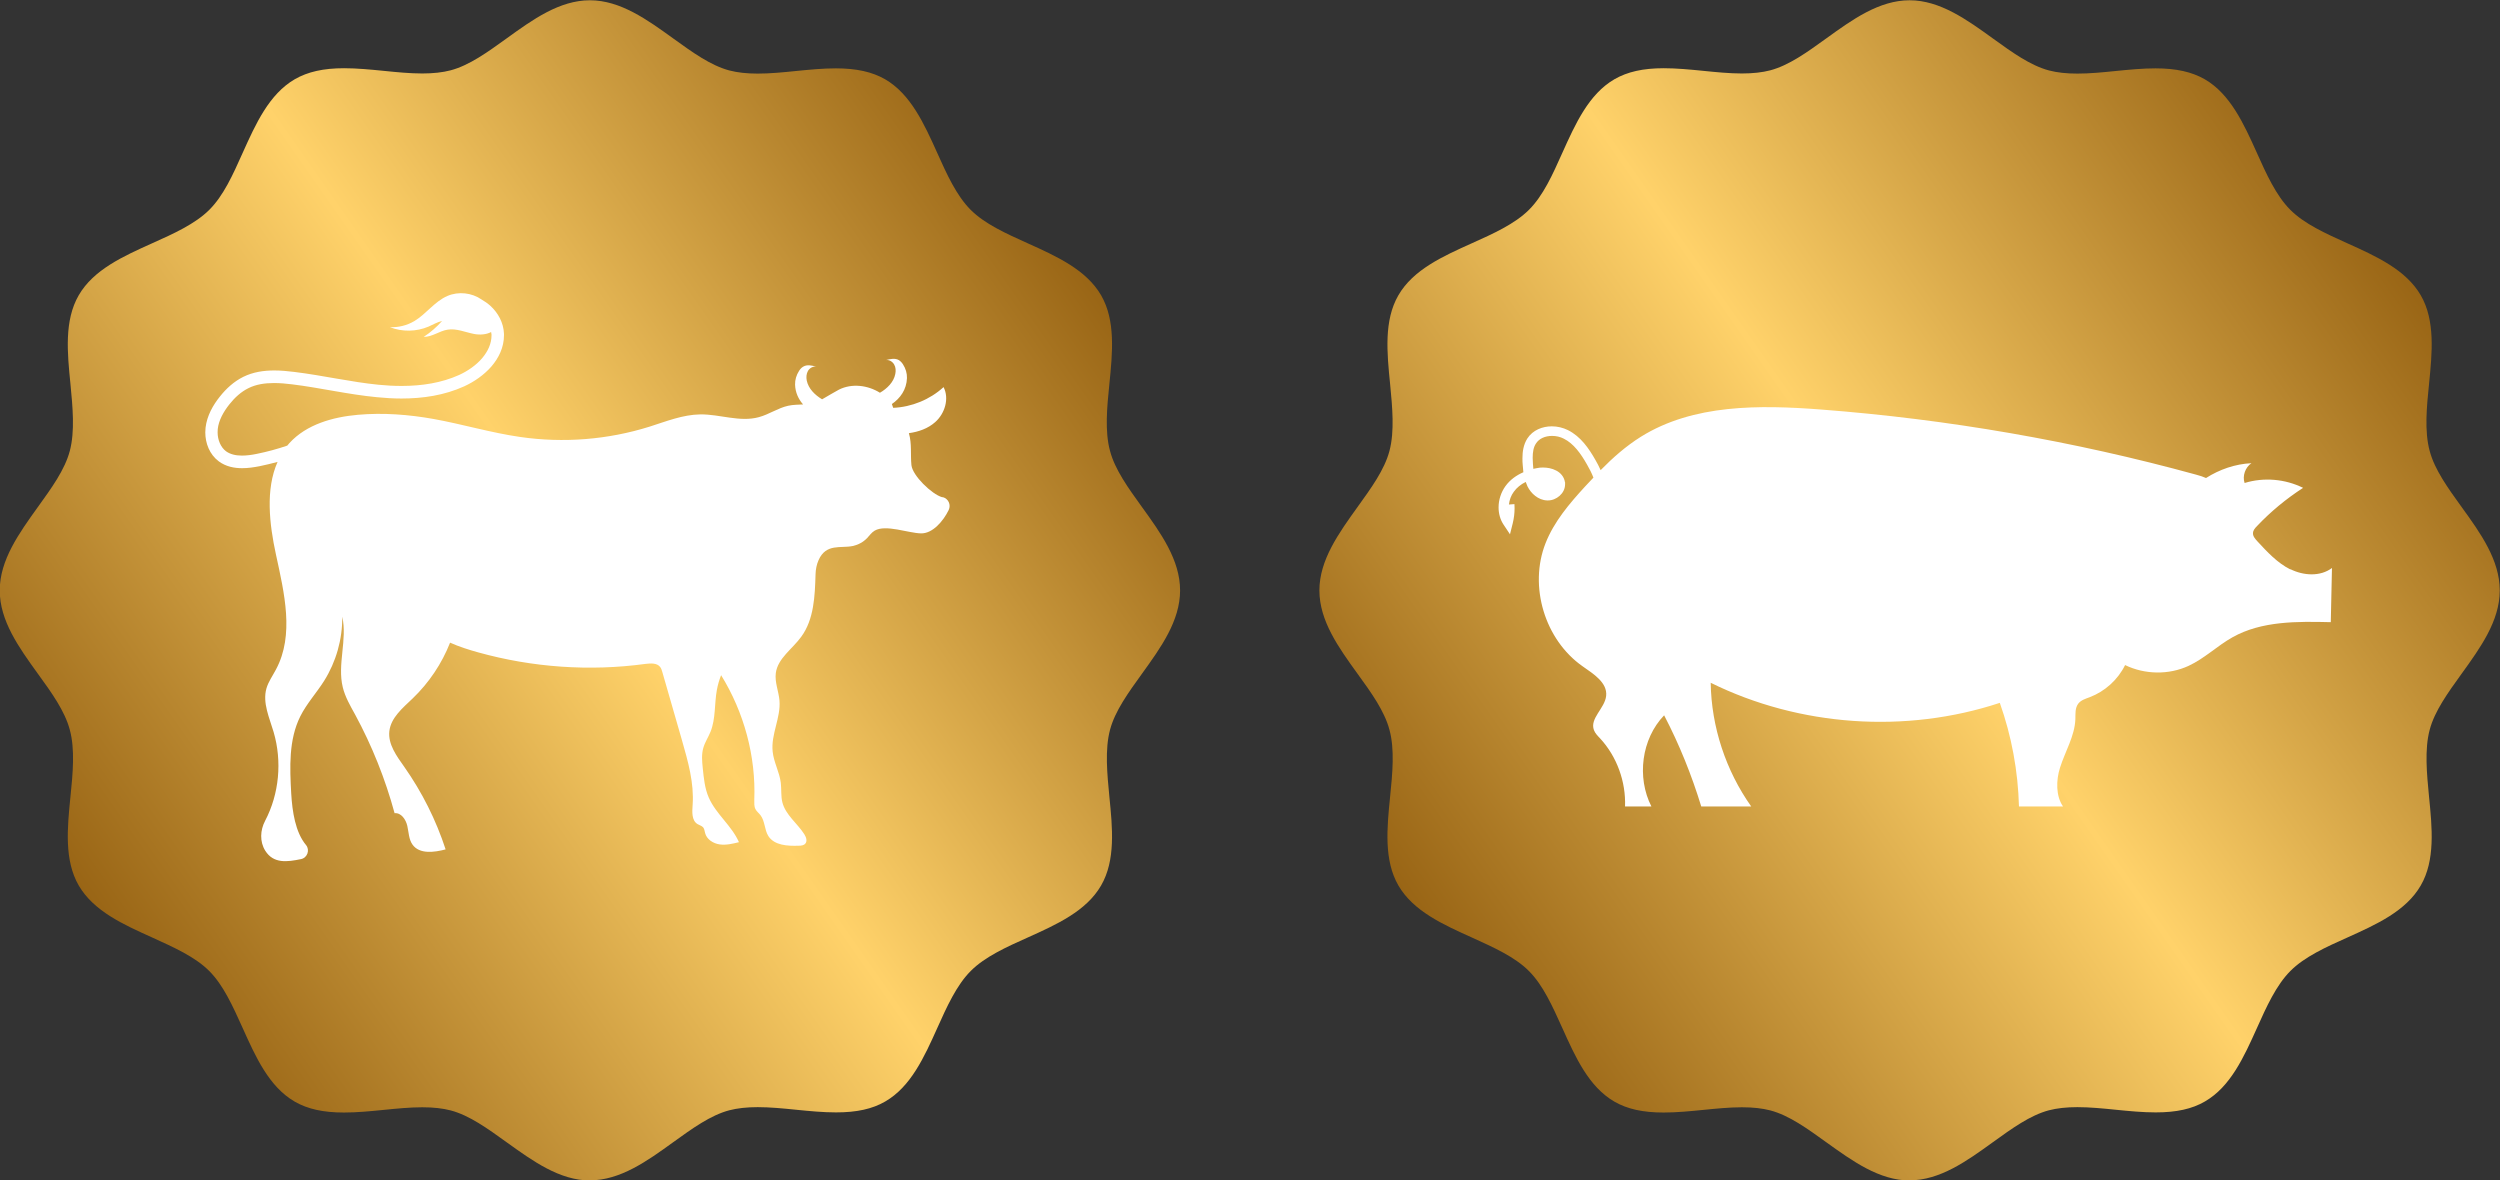 <?xml version="1.0" encoding="UTF-8"?><svg id="Layer_2" xmlns="http://www.w3.org/2000/svg" xmlns:xlink="http://www.w3.org/1999/xlink" viewBox="0 0 190.58 89.99"><rect x="0" y="0" width="190.58" height="89.99" fill="#333333" stroke="none"/><defs><style>.cls-1{fill:url(#linear-gradient-2);}.cls-2{fill:#fff;}.cls-3{fill:url(#linear-gradient);}</style><linearGradient id="linear-gradient" x1="8.26" y1="70.72" x2="81.73" y2="19.27" gradientUnits="userSpaceOnUse"><stop offset="0" stop-color="#996515"/><stop offset=".51" stop-color="#ffd26a"/><stop offset="1" stop-color="#996515"/></linearGradient><linearGradient id="linear-gradient-2" x1="108.85" y1="70.72" x2="182.32" y2="19.27" xlink:href="#linear-gradient"/></defs><g id="OBJECTS"><g><g><path class="cls-3" d="m44.99,89.99c-2.33,0-4.37-1.48-6.35-2.9-1.47-1.06-2.85-2.06-4.28-2.44-.61-.16-1.32-.24-2.17-.24-.95,0-1.96.1-2.95.2-1,.1-2.03.2-3.02.2-1.57,0-2.76-.26-3.75-.83-1.96-1.13-2.98-3.41-3.97-5.61-.76-1.68-1.47-3.27-2.55-4.35-1.08-1.08-2.67-1.79-4.34-2.55-2.2-.99-4.47-2.01-5.61-3.97-1.11-1.92-.87-4.38-.63-6.76.18-1.77.36-3.61-.05-5.11-.38-1.43-1.38-2.82-2.44-4.28-1.43-1.98-2.9-4.02-2.9-6.34s1.48-4.37,2.9-6.35c1.06-1.47,2.06-2.85,2.44-4.28.4-1.51.22-3.34.05-5.11-.24-2.38-.48-4.84.63-6.76,1.13-1.96,3.41-2.98,5.61-3.97,1.61-.72,3.27-1.47,4.35-2.55,1.08-1.08,1.79-2.66,2.54-4.34.99-2.2,2.01-4.47,3.97-5.61.99-.57,2.18-.84,3.76-.84.98,0,2.02.1,3.02.2.98.1,2,.2,2.94.2.84,0,1.55-.08,2.16-.24,1.43-.38,2.81-1.38,4.28-2.44,1.98-1.43,4.02-2.9,6.34-2.9s4.37,1.48,6.35,2.91c1.47,1.06,2.85,2.06,4.28,2.44.61.16,1.32.24,2.16.24.95,0,1.96-.1,2.94-.2,1-.1,2.03-.2,3.02-.2,1.58,0,2.77.27,3.75.83,1.95,1.13,2.98,3.4,3.97,5.6.72,1.61,1.47,3.27,2.55,4.35,1.08,1.08,2.66,1.79,4.34,2.55,2.2.99,4.48,2.02,5.61,3.97,1.11,1.92.87,4.38.63,6.76-.18,1.77-.36,3.6.05,5.11.38,1.43,1.38,2.81,2.44,4.28,1.43,1.98,2.9,4.02,2.9,6.35s-1.48,4.37-2.9,6.34c-1.06,1.47-2.06,2.85-2.44,4.28-.4,1.51-.22,3.34-.05,5.11.24,2.38.48,4.84-.63,6.76-1.13,1.96-3.4,2.98-5.6,3.97-1.61.72-3.27,1.47-4.34,2.55-1.08,1.08-1.83,2.74-2.55,4.35-.99,2.2-2.01,4.47-3.97,5.6-.98.57-2.17.83-3.75.83h0c-.98,0-2.02-.1-3.02-.2-.98-.1-2-.2-2.95-.2-.84,0-1.55.08-2.17.24-1.43.38-2.81,1.38-4.28,2.44-1.98,1.43-4.02,2.9-6.35,2.9Z"/><path class="cls-2" d="m71.81,37.9h0c-.78-.23-2.24-1.63-2.33-2.44-.08-.81.04-1.64-.19-2.42v-.02c.73-.1,1.45-.35,2-.84.74-.65,1.09-1.8.64-2.67-1.04.95-2.43,1.52-3.84,1.58-.05-.15-.05-.14-.1-.29.64-.44,1.12-1.1,1.15-1.98.01-.37-.1-.73-.3-1.04-.08-.13-.19-.25-.32-.33-.3-.17-.66-.08-.99,0,.25-.04.5.11.63.33s.14.48.09.73c-.12.62-.62,1.11-1.17,1.43-.93-.58-2.14-.73-3.12-.24-.21.11-.86.49-1.29.74,0,0,0,0,0,0-.55-.33-1.04-.81-1.17-1.43-.05-.25-.03-.51.09-.73.13-.22.38-.37.63-.33-.33-.09-.69-.18-.99,0-.14.08-.24.2-.32.33-.2.31-.31.68-.3,1.04.02.61.26,1.11.61,1.51-.38.02-.76.02-1.13.1-.78.17-1.46.66-2.24.87-1.45.4-2.97-.23-4.47-.21-1.33.02-2.59.53-3.85.93-3.18,1-6.58,1.27-9.88.79-2.22-.32-4.38-.97-6.59-1.37-1.9-.34-3.85-.49-5.77-.32-1.92.17-3.92.73-5.22,2.15-.06.07-.11.14-.17.2-.76.26-1.54.47-2.33.63-.38.08-.77.13-1.13.13-.48,0-.89-.1-1.21-.33-.4-.3-.64-.86-.64-1.44,0-.08,0-.17.01-.25h0c.07-.66.43-1.31.89-1.89.41-.52.9-.96,1.45-1.23.58-.29,1.24-.39,1.95-.39.45,0,.92.04,1.39.1,2.12.26,4.25.77,6.46.98.61.06,1.23.1,1.86.1,1.63,0,3.27-.24,4.79-.93.76-.35,1.5-.86,2.07-1.51.56-.65.96-1.46.96-2.38v-.11s0,0,0,0c-.03-.85-.45-1.6-1.04-2.14-.2-.18-.43-.34-.67-.48-.75-.52-1.76-.63-2.6-.27-.98.42-1.62,1.38-2.53,1.92-.56.33-1.21.49-1.86.46.94.37,2.02.35,2.94-.04.35-.15.67-.35,1.04-.43-.41.46-.88.87-1.4,1.21.64.01,1.19-.45,1.82-.55.68-.11,1.35.2,2.03.33.43.08.92.05,1.29-.15,0,.06.02.11.03.17v.08c0,.63-.27,1.22-.72,1.75-.45.53-1.09.97-1.74,1.27-1.35.61-2.85.84-4.39.84-.59,0-1.18-.03-1.76-.09-2.12-.21-4.24-.71-6.44-.98-.49-.06-.99-.11-1.5-.11-.8,0-1.61.11-2.38.49-.72.36-1.3.9-1.77,1.49-.53.66-.99,1.46-1.1,2.38-.01.12-.02.24-.02.36,0,.82.32,1.68,1.03,2.21.54.4,1.18.52,1.78.52.46,0,.9-.07,1.32-.15.46-.09.92-.21,1.38-.33-.93,2.09-.63,4.74-.12,7.08.63,2.91,1.41,6.11,0,8.74-.25.48-.58.93-.73,1.45-.31,1.1.23,2.24.55,3.33.65,2.22.43,4.7-.65,6.76-.38.72-.42,1.59.01,2.28.63,1,1.66.86,2.73.64.48-.1.69-.69.38-1.07-.82-.98-1.05-2.57-1.13-3.93-.11-1.99-.2-4.09.69-5.88.49-.98,1.24-1.79,1.82-2.71.91-1.45,1.4-3.17,1.38-4.89.4,1.76-.39,3.63.04,5.38.18.74.57,1.41.94,2.08,1.29,2.38,2.3,4.91,3.01,7.52.5-.05.86.48.97.97.11.49.11,1.03.4,1.43.53.74,1.65.59,2.52.36-.73-2.24-1.8-4.37-3.15-6.29-.58-.82-1.25-1.72-1.14-2.72.12-1.04,1.03-1.78,1.78-2.5,1.24-1.19,2.22-2.65,2.85-4.25h0c.69.31,1.42.54,2.14.74,4.13,1.15,8.5,1.46,12.75.88.4-.05.88-.08,1.12.23.09.11.13.25.17.39.5,1.74,1,3.48,1.5,5.21.46,1.61.93,3.25.81,4.92-.04.53-.08,1.18.37,1.46.15.09.33.13.44.26.09.12.1.28.14.42.12.48.61.8,1.11.87.49.07.99-.05,1.47-.17-.55-1.26-1.75-2.14-2.3-3.4-.31-.71-.38-1.49-.46-2.26-.05-.5-.1-1.02.04-1.51.12-.44.38-.82.55-1.24.41-1.01.29-2.14.49-3.21.07-.38.18-.75.32-1.11,1.75,2.83,2.66,6.18,2.53,9.51,0,.24-.02.49.09.7.09.18.26.3.38.46.35.45.3,1.11.6,1.59.46.72,1.47.77,2.32.74.18,0,.38-.02.5-.16.17-.2.06-.5-.08-.72-.53-.83-1.43-1.47-1.67-2.43-.12-.48-.06-.99-.12-1.49-.1-.82-.54-1.57-.62-2.38-.14-1.31.63-2.58.52-3.89-.06-.7-.37-1.39-.28-2.09.15-1.13,1.27-1.84,1.94-2.77.98-1.33,1.04-3.13,1.09-4.76.01-.37.08-.74.23-1.08.58-1.3,1.68-.88,2.62-1.08.41-.09.79-.3,1.08-.6.19-.2.34-.43.58-.57.84-.49,2.56.19,3.53.21.88.02,1.69-.92,2.11-1.78.19-.4-.02-.86-.44-.98Z"/></g><g><path class="cls-1" d="m145.59,89.99c-2.33,0-4.37-1.48-6.35-2.9-1.47-1.06-2.85-2.06-4.28-2.44-.61-.16-1.32-.24-2.17-.24-.95,0-1.96.1-2.95.2-1,.1-2.03.2-3.02.2-1.57,0-2.76-.26-3.75-.83-1.96-1.13-2.98-3.41-3.97-5.61-.76-1.68-1.47-3.27-2.55-4.35-1.08-1.08-2.67-1.79-4.34-2.55-2.2-.99-4.47-2.01-5.61-3.97-1.11-1.92-.87-4.38-.63-6.76.18-1.77.36-3.61-.05-5.11-.38-1.43-1.38-2.82-2.44-4.28-1.43-1.98-2.9-4.02-2.9-6.34s1.48-4.37,2.9-6.35c1.06-1.47,2.06-2.85,2.44-4.28.4-1.51.22-3.34.05-5.11-.24-2.38-.48-4.84.63-6.76,1.13-1.96,3.41-2.98,5.61-3.97,1.61-.72,3.27-1.47,4.35-2.55,1.08-1.08,1.79-2.66,2.54-4.34.99-2.2,2.01-4.47,3.97-5.61.99-.57,2.18-.84,3.76-.84.98,0,2.02.1,3.02.2.98.1,2,.2,2.94.2.84,0,1.55-.08,2.16-.24,1.43-.38,2.81-1.38,4.28-2.44,1.98-1.43,4.02-2.9,6.34-2.9s4.37,1.48,6.35,2.91c1.47,1.06,2.85,2.06,4.28,2.44.61.16,1.32.24,2.16.24.95,0,1.96-.1,2.94-.2,1-.1,2.03-.2,3.02-.2,1.58,0,2.77.27,3.75.83,1.95,1.13,2.98,3.4,3.97,5.6.72,1.61,1.47,3.27,2.55,4.35,1.08,1.08,2.66,1.79,4.34,2.55,2.2.99,4.48,2.02,5.61,3.97,1.11,1.92.87,4.38.63,6.76-.18,1.77-.36,3.6.05,5.11.38,1.43,1.38,2.81,2.44,4.28,1.43,1.98,2.9,4.02,2.9,6.35s-1.48,4.37-2.9,6.34c-1.06,1.47-2.06,2.85-2.44,4.28-.4,1.51-.22,3.34-.05,5.11.24,2.38.48,4.84-.63,6.76-1.13,1.96-3.4,2.98-5.6,3.97-1.61.72-3.27,1.47-4.34,2.55-1.08,1.08-1.83,2.74-2.55,4.35-.99,2.2-2.01,4.47-3.97,5.6-.98.57-2.17.83-3.75.83h0c-.98,0-2.02-.1-3.02-.2-.98-.1-2-.2-2.95-.2-.84,0-1.55.08-2.17.24-1.43.38-2.81,1.38-4.28,2.44-1.98,1.43-4.02,2.9-6.35,2.9Z"/><path class="cls-2" d="m174.6,43.41c-1-.5-1.77-1.34-2.53-2.16-.16-.18-.34-.38-.32-.62.01-.21.16-.38.31-.53,1.05-1.11,2.23-2.08,3.51-2.91-1.37-.68-3-.82-4.46-.37-.18-.54.05-1.19.52-1.51-1.23.06-2.42.47-3.46,1.13-.22-.1-.47-.18-.77-.26-9.33-2.56-18.91-4.22-28.57-4.96-4.7-.36-9.75-.42-13.75,2.08-1.13.71-2.13,1.59-3.06,2.54-.12-.27-.26-.54-.4-.78-.49-.86-1.11-1.78-2.09-2.27-.38-.19-.81-.29-1.23-.29-.71,0-1.45.28-1.87.93-.3.48-.37,1.01-.37,1.5,0,.18,0,.35.02.51h0c.01.18.03.37.05.56-.53.23-1.01.57-1.36,1.05-.34.47-.53,1.05-.53,1.63,0,.46.12.93.39,1.33l.48.72.21-.84c.09-.37.14-.75.14-1.14,0-.11,0-.21-.01-.32l-.42.03c.04-.35.16-.69.37-.97.23-.32.54-.57.91-.75.04.11.08.22.13.33.14.28.34.54.59.73.25.2.57.34.92.35h.05c.34,0,.65-.14.89-.35.24-.21.42-.52.42-.88v-.16s-.01,0-.01,0c-.06-.42-.35-.73-.67-.89-.32-.17-.68-.23-1.02-.23-.08,0-.16,0-.23.01-.16.02-.33.06-.49.09-.01-.12-.02-.24-.03-.37h0c0-.16-.02-.31-.02-.47,0-.43.06-.81.25-1.09.24-.38.7-.58,1.23-.58.31,0,.62.07.89.21.75.37,1.3,1.14,1.77,1.97.19.33.36.66.49,1-.21.22-.42.45-.63.67-1.2,1.31-2.37,2.68-3.02,4.33-1.29,3.28-.06,7.36,2.82,9.38.83.58,1.91,1.25,1.8,2.26-.1.95-1.27,1.72-.93,2.61.09.24.28.43.46.62,1.29,1.39,1.98,3.31,1.91,5.2h2.01c-1.13-2.22-.76-5.15.97-6.95,1.16,2.22,2.1,4.56,2.83,6.95h3.81c-1.94-2.74-3.04-6.07-3.09-9.43,6.77,3.34,14.87,3.9,22.04,1.53.9,2.54,1.39,5.21,1.46,7.9h3.36c-.55-.79-.54-1.99-.23-2.96.39-1.24,1.12-2.4,1.17-3.7.01-.41-.03-.85.22-1.18.21-.27.55-.37.87-.49,1.16-.44,2.15-1.33,2.7-2.45,1.5.73,3.33.76,4.84.06,1.21-.56,2.19-1.53,3.35-2.18,2.23-1.25,4.93-1.21,7.49-1.15.03-1.38.06-2.75.09-4.13-.89.67-2.17.59-3.17.09Z"/></g></g></g></svg>